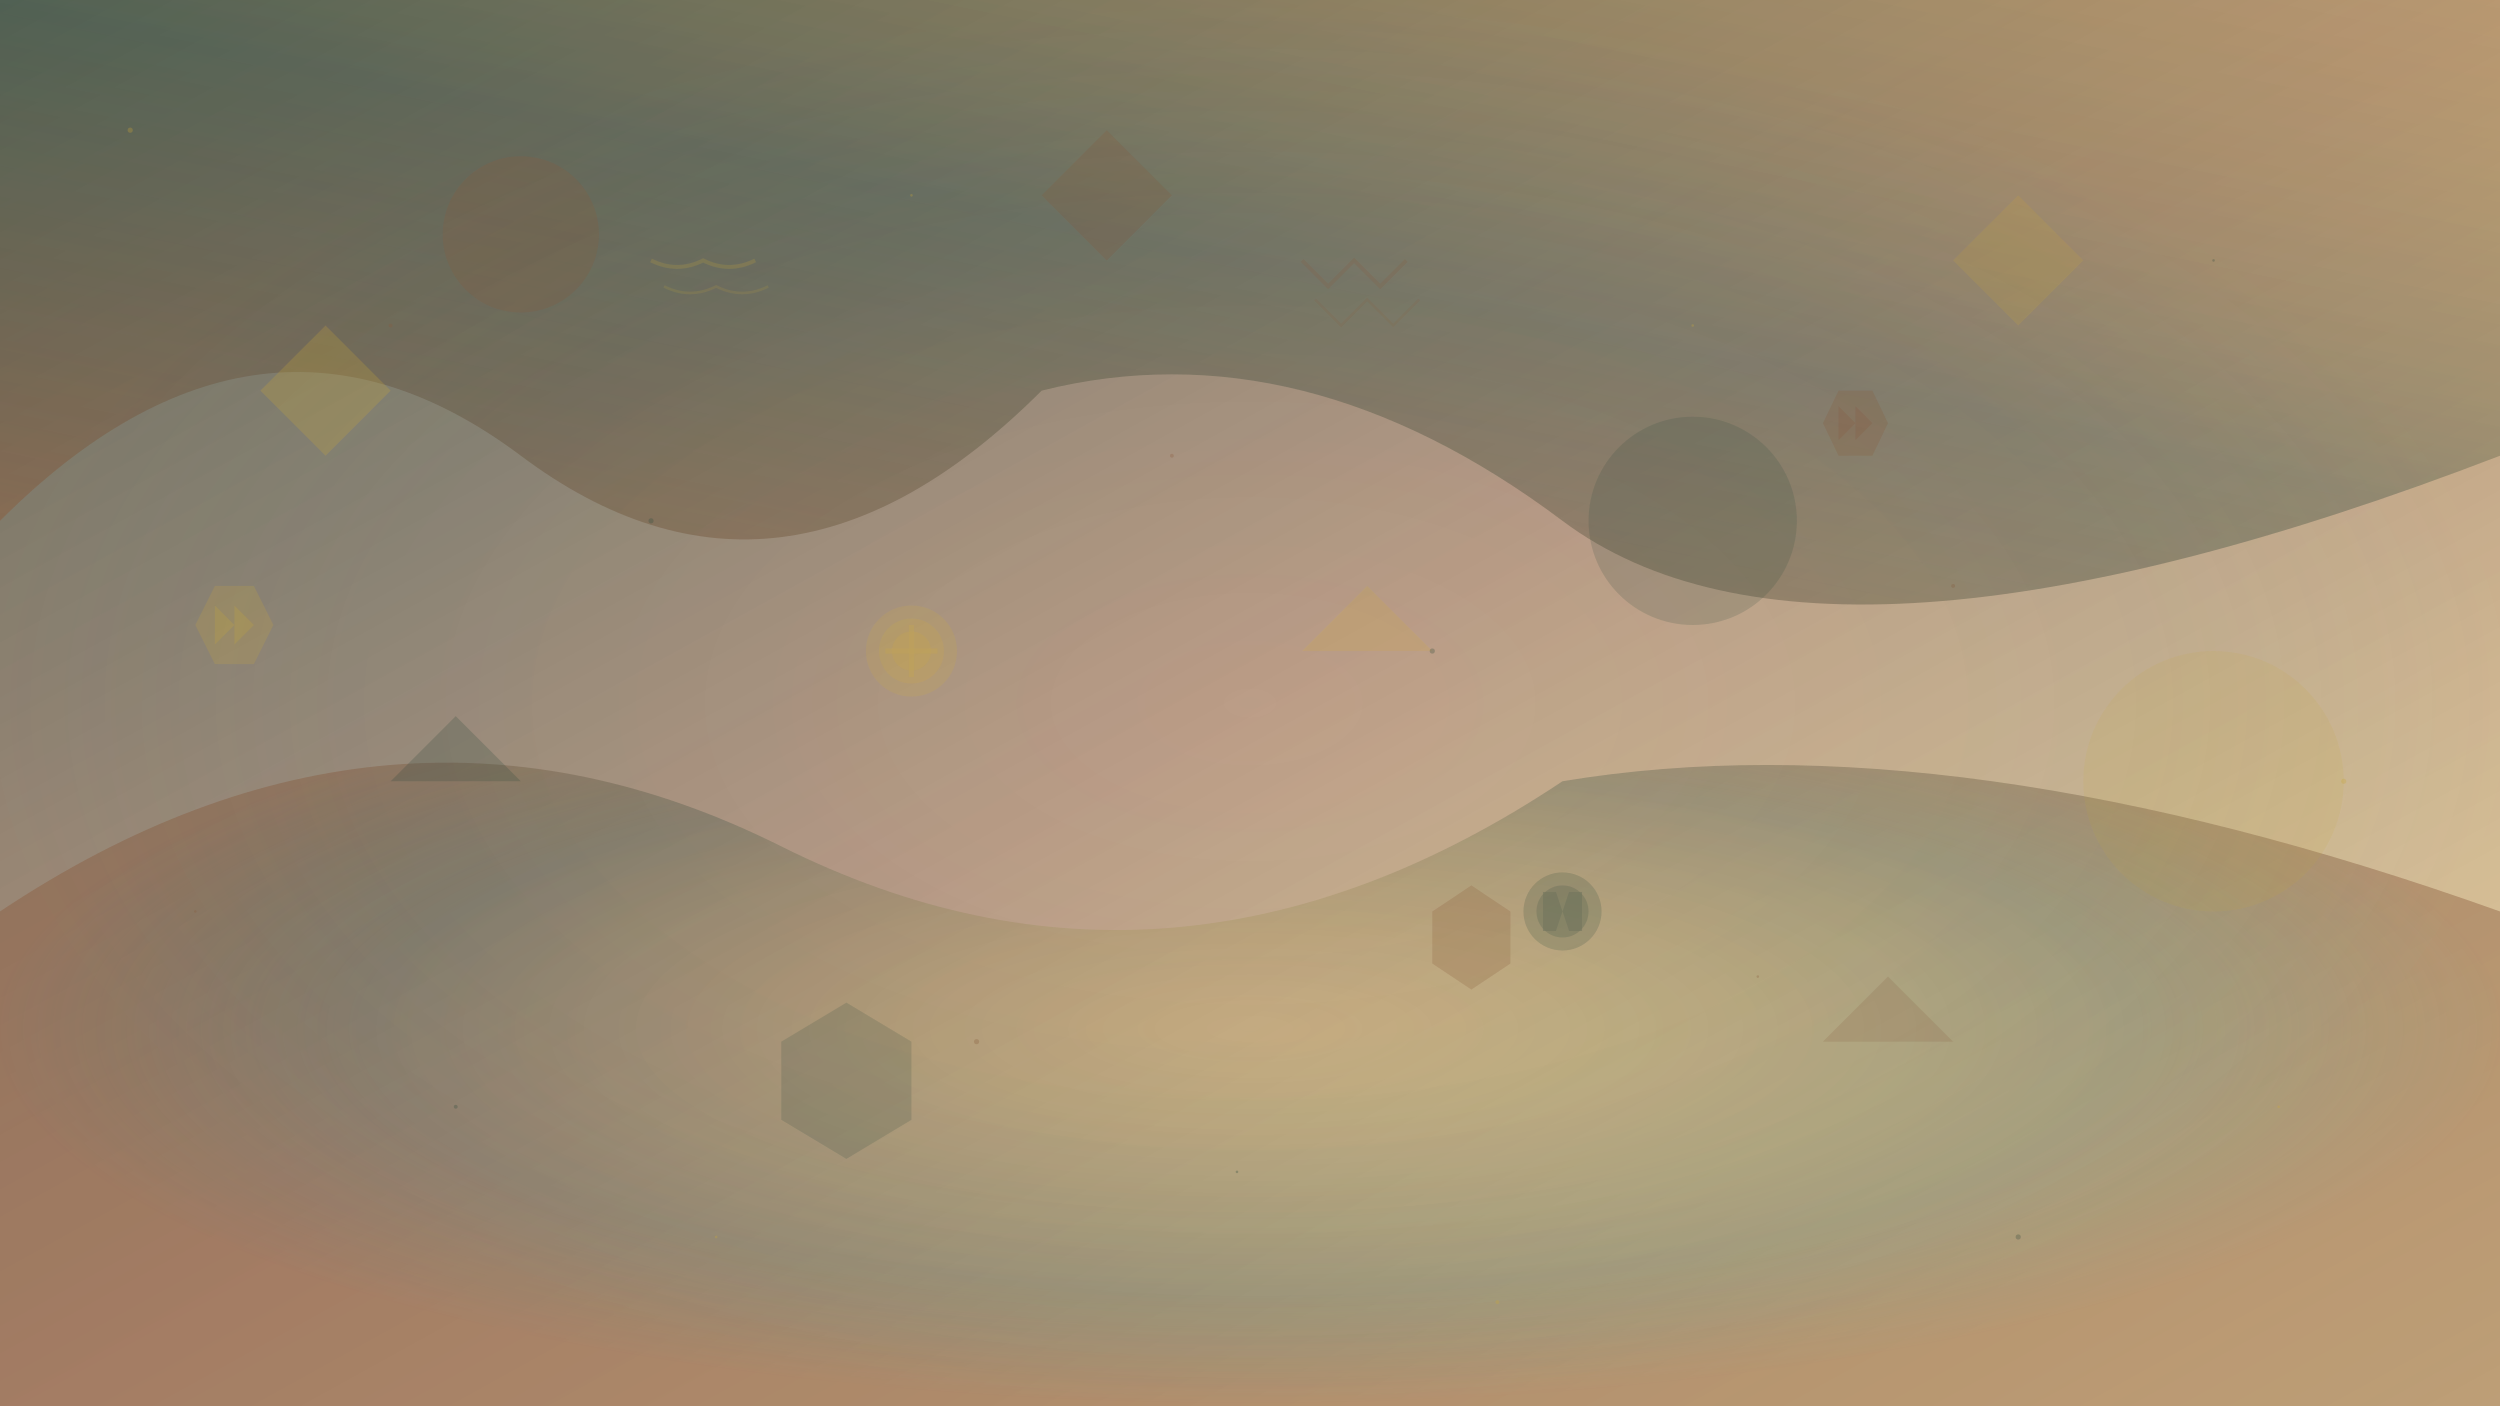 <svg xmlns="http://www.w3.org/2000/svg" viewBox="0 0 1920 1080" preserveAspectRatio="xMidYMid slice">
  <defs>
    <linearGradient id="grad1" x1="0%" y1="0%" x2="100%" y2="100%">
      <stop offset="0%" style="stop-color:#2d4a3e;stop-opacity:0.8" />
      <stop offset="50%" style="stop-color:#8b5a3c;stop-opacity:0.6" />
      <stop offset="100%" style="stop-color:#d4af37;stop-opacity:0.4" />
    </linearGradient>
    <linearGradient id="grad2" x1="100%" y1="0%" x2="0%" y2="100%">
      <stop offset="0%" style="stop-color:#d4af37;stop-opacity:0.3" />
      <stop offset="50%" style="stop-color:#2d4a3e;stop-opacity:0.5" />
      <stop offset="100%" style="stop-color:#8b5a3c;stop-opacity:0.7" />
    </linearGradient>
    <radialGradient id="grad3" cx="50%" cy="50%" r="50%">
      <stop offset="0%" style="stop-color:#d4af37;stop-opacity:0.2" />
      <stop offset="70%" style="stop-color:#2d4a3e;stop-opacity:0.4" />
      <stop offset="100%" style="stop-color:#8b5a3c;stop-opacity:0.6" />
    </radialGradient>
  </defs>
  
  <!-- Background -->
  <rect width="1920" height="1080" fill="url(#grad1)"/>
  
  <!-- Abstract geometric shapes -->
  <g opacity="0.7">
    <!-- Large organic shapes -->
    <path d="M 0,400 Q 200,200 400,350 T 800,300 Q 1000,250 1200,400 T 1920,350 L 1920,0 L 0,0 Z" fill="url(#grad2)"/>
    <path d="M 0,700 Q 300,500 600,650 T 1200,600 Q 1500,550 1920,700 L 1920,1080 L 0,1080 Z" fill="url(#grad3)"/>
  </g>
  
  <!-- Floating geometric elements -->
  <g opacity="0.6">
    <!-- Diamonds -->
    <polygon points="200,300 250,250 300,300 250,350" fill="#d4af37" opacity="0.4"/>
    <polygon points="1500,200 1550,150 1600,200 1550,250" fill="#d4af37" opacity="0.3"/>
    <polygon points="800,150 850,100 900,150 850,200" fill="#8b5a3c" opacity="0.4"/>
    
    <!-- Circles -->
    <circle cx="1300" cy="400" r="80" fill="#2d4a3e" opacity="0.3"/>
    <circle cx="400" cy="180" r="60" fill="#8b5a3c" opacity="0.4"/>
    <circle cx="1700" cy="600" r="100" fill="#d4af37" opacity="0.2"/>
    
    <!-- Hexagons -->
    <polygon points="600,800 650,770 700,800 700,860 650,890 600,860" fill="#2d4a3e" opacity="0.3"/>
    <polygon points="1100,700 1130,680 1160,700 1160,740 1130,760 1100,740" fill="#8b5a3c" opacity="0.4"/>
    
    <!-- Triangles -->
    <polygon points="1000,500 1050,450 1100,500" fill="#d4af37" opacity="0.3"/>
    <polygon points="300,600 350,550 400,600" fill="#2d4a3e" opacity="0.4"/>
    <polygon points="1400,800 1450,750 1500,800" fill="#8b5a3c" opacity="0.3"/>
  </g>
  
  <!-- Ornamental collector-themed elements -->
  <g opacity="0.5">
    <!-- Stylized gem shapes -->
    <g transform="translate(150,450)">
      <polygon points="0,30 15,0 45,0 60,30 45,60 15,60" fill="#d4af37" opacity="0.4"/>
      <polygon points="15,15 30,30 15,45" fill="#d4af37" opacity="0.6"/>
      <polygon points="30,15 45,30 30,45" fill="#d4af37" opacity="0.6"/>
    </g>
    
    <g transform="translate(1400,300)">
      <polygon points="0,25 12,0 38,0 50,25 38,50 12,50" fill="#8b5a3c" opacity="0.5"/>
      <polygon points="12,12 25,25 12,38" fill="#8b5a3c" opacity="0.7"/>
      <polygon points="25,12 38,25 25,38" fill="#8b5a3c" opacity="0.7"/>
    </g>
    
    <!-- Stylized coin shapes -->
    <g transform="translate(700,500)">
      <circle cx="0" cy="0" r="35" fill="#d4af37" opacity="0.3"/>
      <circle cx="0" cy="0" r="25" fill="#d4af37" opacity="0.4"/>
      <circle cx="0" cy="0" r="15" fill="#d4af37" opacity="0.5"/>
      <rect x="-20" y="-2" width="40" height="4" fill="#d4af37" opacity="0.6"/>
      <rect x="-2" y="-20" width="4" height="40" fill="#d4af37" opacity="0.6"/>
    </g>
    
    <g transform="translate(1200,700)">
      <circle cx="0" cy="0" r="30" fill="#2d4a3e" opacity="0.4"/>
      <circle cx="0" cy="0" r="20" fill="#2d4a3e" opacity="0.5"/>
      <polygon points="-15,-15 -5,-15 0,0 -5,15 -15,15" fill="#2d4a3e" opacity="0.6"/>
      <polygon points="15,-15 5,-15 0,0 5,15 15,15" fill="#2d4a3e" opacity="0.6"/>
    </g>
    
    <!-- Abstract ornamental patterns -->
    <g transform="translate(500,200)">
      <path d="M 0,0 Q 20,10 40,0 Q 60,10 80,0" stroke="#d4af37" stroke-width="3" fill="none" opacity="0.4"/>
      <path d="M 10,20 Q 30,30 50,20 Q 70,30 90,20" stroke="#d4af37" stroke-width="2" fill="none" opacity="0.3"/>
    </g>
    
    <g transform="translate(1000,200)">
      <path d="M 0,0 L 20,20 L 40,0 L 60,20 L 80,0" stroke="#8b5a3c" stroke-width="3" fill="none" opacity="0.4"/>
      <path d="M 10,30 L 30,50 L 50,30 L 70,50 L 90,30" stroke="#8b5a3c" stroke-width="2" fill="none" opacity="0.3"/>
    </g>
  </g>
  
  <!-- Subtle texture overlay -->
  <g opacity="0.3">
    <circle cx="100" cy="100" r="2" fill="#d4af37"/>
    <circle cx="300" cy="250" r="1.5" fill="#8b5a3c"/>
    <circle cx="500" cy="400" r="2" fill="#2d4a3e"/>
    <circle cx="700" cy="150" r="1" fill="#d4af37"/>
    <circle cx="900" cy="350" r="1.5" fill="#8b5a3c"/>
    <circle cx="1100" cy="500" r="2" fill="#2d4a3e"/>
    <circle cx="1300" cy="250" r="1" fill="#d4af37"/>
    <circle cx="1500" cy="450" r="1.5" fill="#8b5a3c"/>
    <circle cx="1700" cy="200" r="1" fill="#2d4a3e"/>
    <circle cx="1800" cy="600" r="2" fill="#d4af37"/>
    
    <circle cx="150" cy="700" r="1" fill="#8b5a3c"/>
    <circle cx="350" cy="850" r="1.5" fill="#2d4a3e"/>
    <circle cx="550" cy="950" r="1" fill="#d4af37"/>
    <circle cx="750" cy="800" r="2" fill="#8b5a3c"/>
    <circle cx="950" cy="900" r="1" fill="#2d4a3e"/>
    <circle cx="1150" cy="1000" r="1.5" fill="#d4af37"/>
    <circle cx="1350" cy="750" r="1" fill="#8b5a3c"/>
    <circle cx="1550" cy="950" r="2" fill="#2d4a3e"/>
    <circle cx="1750" cy="850" r="1" fill="#d4af37"/>
  </g>
  
  <!-- Subtle gradient overlay for depth -->
  <rect width="1920" height="1080" fill="url(#grad3)" opacity="0.2"/>
</svg>
